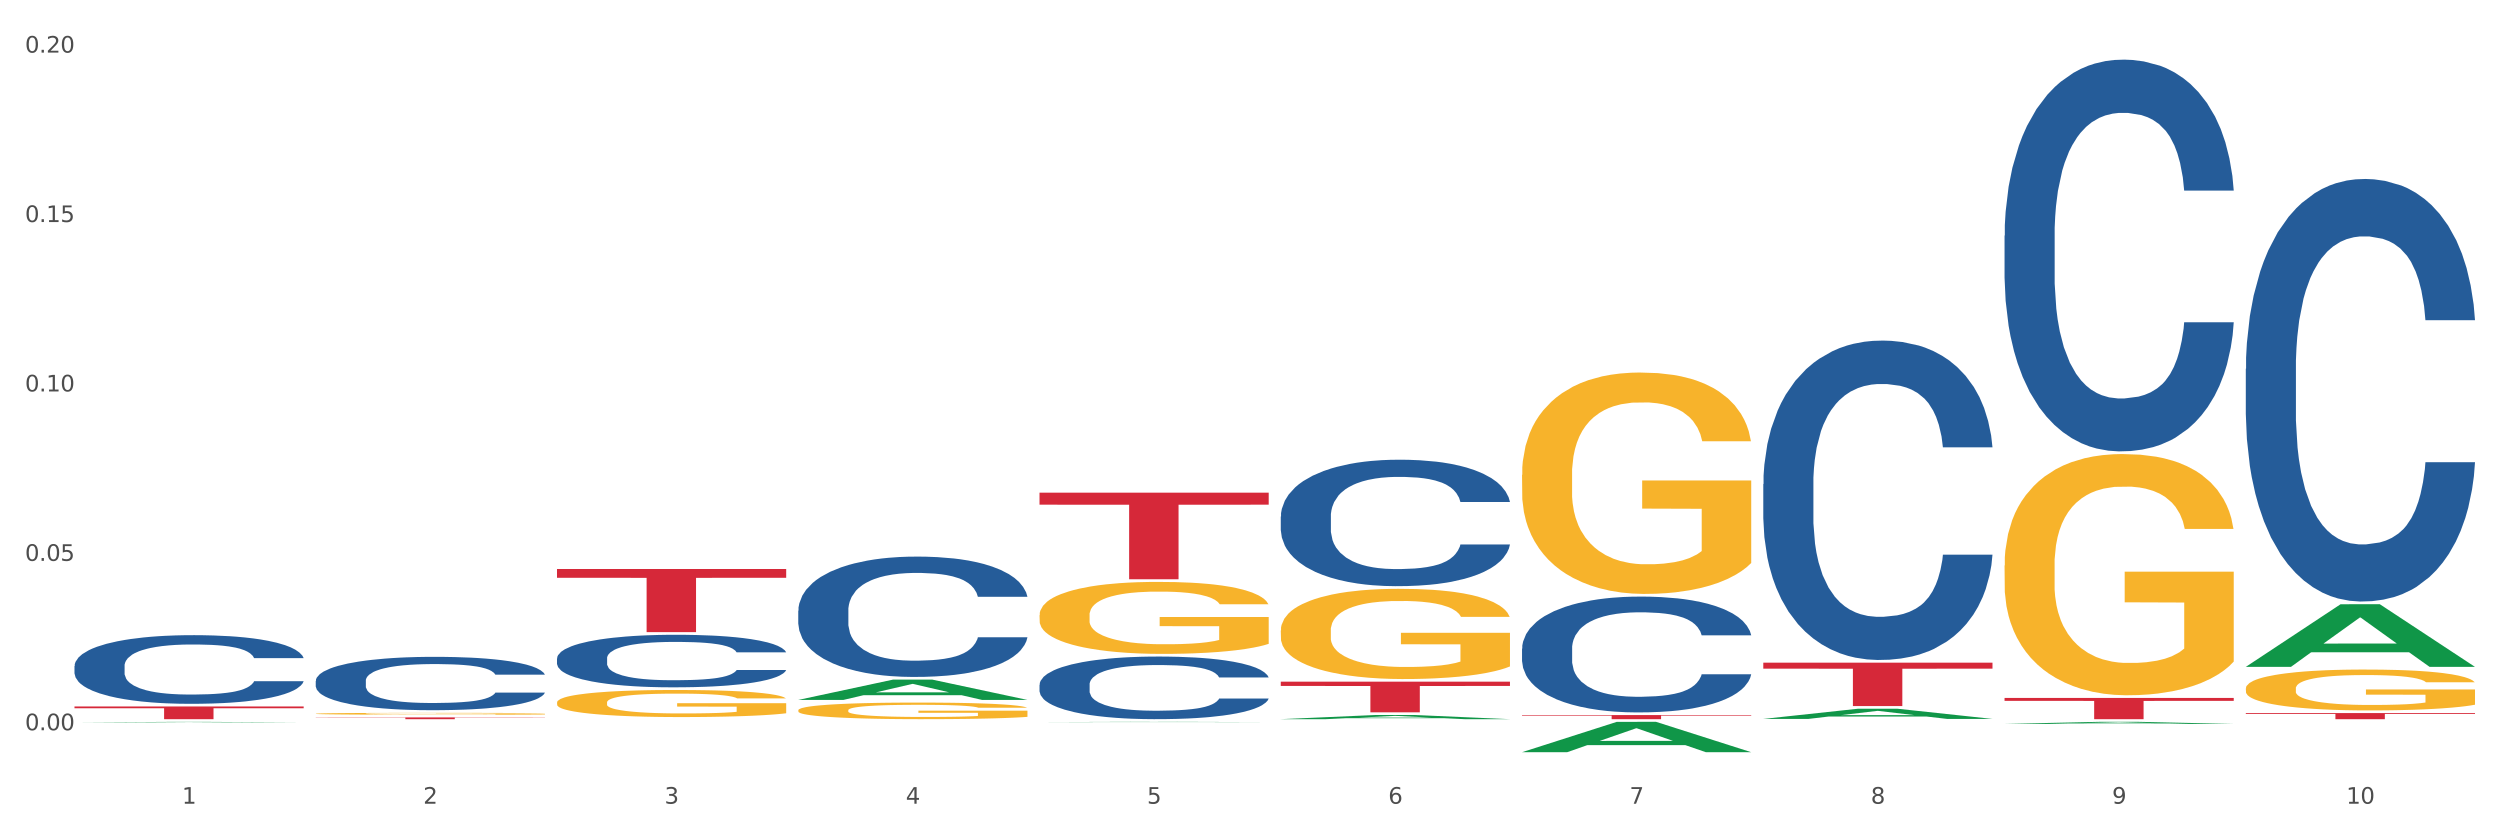 <?xml version="1.0" encoding="utf-8" standalone="no"?>
<!DOCTYPE svg PUBLIC "-//W3C//DTD SVG 1.1//EN"
  "http://www.w3.org/Graphics/SVG/1.1/DTD/svg11.dtd">
<svg xmlns:xlink="http://www.w3.org/1999/xlink" width="1080pt" height="360pt" viewBox="0 0 1080 360" xmlns="http://www.w3.org/2000/svg" version="1.1">
 <rect x="0" y="0" width="1080" height="360" fill="#333333" stroke="none"/>
 <defs>
  <style type="text/css">*{stroke-linejoin: round; stroke-linecap: butt}</style>
 </defs>
 <g id="figure_1">
  <g id="patch_1">
   <path d="M 0 360 
L 1080 360 
L 1080 0 
L 0 0 
z
" style="fill: #ffffff; stroke: #ffffff; stroke-linejoin: miter"/>
  </g>
  <g id="axes_1">
   <g id="matplotlib.axis_1">
    <g id="xtick_1">
     <g id="text_1">
      <!-- 1 -->
      <g style="fill: #4d4d4d" transform="translate(78.627 347.204) scale(0.096 -0.096)">
       <defs>
        <path id="DejaVuSans-31" d="M 794 531 
L 1825 531 
L 1825 4091 
L 703 3866 
L 703 4441 
L 1819 4666 
L 2450 4666 
L 2450 531 
L 3481 531 
L 3481 0 
L 794 0 
L 794 531 
z
" transform="scale(0.016)"/>
       </defs>
       <use xlink:href="#DejaVuSans-31"/>
      </g>
     </g>
    </g>
    <g id="xtick_2">
     <g id="text_2">
      <!-- 2 -->
      <g style="fill: #4d4d4d" transform="translate(182.851 347.204) scale(0.096 -0.096)">
       <defs>
        <path id="DejaVuSans-32" d="M 1228 531 
L 3431 531 
L 3431 0 
L 469 0 
L 469 531 
Q 828 903 1448 1529 
Q 2069 2156 2228 2338 
Q 2531 2678 2651 2914 
Q 2772 3150 2772 3378 
Q 2772 3750 2511 3984 
Q 2250 4219 1831 4219 
Q 1534 4219 1204 4116 
Q 875 4013 500 3803 
L 500 4441 
Q 881 4594 1212 4672 
Q 1544 4750 1819 4750 
Q 2544 4750 2975 4387 
Q 3406 4025 3406 3419 
Q 3406 3131 3298 2873 
Q 3191 2616 2906 2266 
Q 2828 2175 2409 1742 
Q 1991 1309 1228 531 
z
" transform="scale(0.016)"/>
       </defs>
       <use xlink:href="#DejaVuSans-32"/>
      </g>
     </g>
    </g>
    <g id="xtick_3">
     <g id="text_3">
      <!-- 3 -->
      <g style="fill: #4d4d4d" transform="translate(287.074 347.204) scale(0.096 -0.096)">
       <defs>
        <path id="DejaVuSans-33" d="M 2597 2516 
Q 3050 2419 3304 2112 
Q 3559 1806 3559 1356 
Q 3559 666 3084 287 
Q 2609 -91 1734 -91 
Q 1441 -91 1130 -33 
Q 819 25 488 141 
L 488 750 
Q 750 597 1062 519 
Q 1375 441 1716 441 
Q 2309 441 2620 675 
Q 2931 909 2931 1356 
Q 2931 1769 2642 2001 
Q 2353 2234 1838 2234 
L 1294 2234 
L 1294 2753 
L 1863 2753 
Q 2328 2753 2575 2939 
Q 2822 3125 2822 3475 
Q 2822 3834 2567 4026 
Q 2313 4219 1838 4219 
Q 1578 4219 1281 4162 
Q 984 4106 628 3988 
L 628 4550 
Q 988 4650 1302 4700 
Q 1616 4750 1894 4750 
Q 2613 4750 3031 4423 
Q 3450 4097 3450 3541 
Q 3450 3153 3228 2886 
Q 3006 2619 2597 2516 
z
" transform="scale(0.016)"/>
       </defs>
       <use xlink:href="#DejaVuSans-33"/>
      </g>
     </g>
    </g>
    <g id="xtick_4">
     <g id="text_4">
      <!-- 4 -->
      <g style="fill: #4d4d4d" transform="translate(391.298 347.204) scale(0.096 -0.096)">
       <defs>
        <path id="DejaVuSans-34" d="M 2419 4116 
L 825 1625 
L 2419 1625 
L 2419 4116 
z
M 2253 4666 
L 3047 4666 
L 3047 1625 
L 3713 1625 
L 3713 1100 
L 3047 1100 
L 3047 0 
L 2419 0 
L 2419 1100 
L 313 1100 
L 313 1709 
L 2253 4666 
z
" transform="scale(0.016)"/>
       </defs>
       <use xlink:href="#DejaVuSans-34"/>
      </g>
     </g>
    </g>
    <g id="xtick_5">
     <g id="text_5">
      <!-- 5 -->
      <g style="fill: #4d4d4d" transform="translate(495.522 347.204) scale(0.096 -0.096)">
       <defs>
        <path id="DejaVuSans-35" d="M 691 4666 
L 3169 4666 
L 3169 4134 
L 1269 4134 
L 1269 2991 
Q 1406 3038 1543 3061 
Q 1681 3084 1819 3084 
Q 2600 3084 3056 2656 
Q 3513 2228 3513 1497 
Q 3513 744 3044 326 
Q 2575 -91 1722 -91 
Q 1428 -91 1123 -41 
Q 819 9 494 109 
L 494 744 
Q 775 591 1075 516 
Q 1375 441 1709 441 
Q 2250 441 2565 725 
Q 2881 1009 2881 1497 
Q 2881 1984 2565 2268 
Q 2250 2553 1709 2553 
Q 1456 2553 1204 2497 
Q 953 2441 691 2322 
L 691 4666 
z
" transform="scale(0.016)"/>
       </defs>
       <use xlink:href="#DejaVuSans-35"/>
      </g>
     </g>
    </g>
    <g id="xtick_6">
     <g id="text_6">
      <!-- 6 -->
      <g style="fill: #4d4d4d" transform="translate(599.745 347.204) scale(0.096 -0.096)">
       <defs>
        <path id="DejaVuSans-36" d="M 2113 2584 
Q 1688 2584 1439 2293 
Q 1191 2003 1191 1497 
Q 1191 994 1439 701 
Q 1688 409 2113 409 
Q 2538 409 2786 701 
Q 3034 994 3034 1497 
Q 3034 2003 2786 2293 
Q 2538 2584 2113 2584 
z
M 3366 4563 
L 3366 3988 
Q 3128 4100 2886 4159 
Q 2644 4219 2406 4219 
Q 1781 4219 1451 3797 
Q 1122 3375 1075 2522 
Q 1259 2794 1537 2939 
Q 1816 3084 2150 3084 
Q 2853 3084 3261 2657 
Q 3669 2231 3669 1497 
Q 3669 778 3244 343 
Q 2819 -91 2113 -91 
Q 1303 -91 875 529 
Q 447 1150 447 2328 
Q 447 3434 972 4092 
Q 1497 4750 2381 4750 
Q 2619 4750 2861 4703 
Q 3103 4656 3366 4563 
z
" transform="scale(0.016)"/>
       </defs>
       <use xlink:href="#DejaVuSans-36"/>
      </g>
     </g>
    </g>
    <g id="xtick_7">
     <g id="text_7">
      <!-- 7 -->
      <g style="fill: #4d4d4d" transform="translate(703.969 347.204) scale(0.096 -0.096)">
       <defs>
        <path id="DejaVuSans-37" d="M 525 4666 
L 3525 4666 
L 3525 4397 
L 1831 0 
L 1172 0 
L 2766 4134 
L 525 4134 
L 525 4666 
z
" transform="scale(0.016)"/>
       </defs>
       <use xlink:href="#DejaVuSans-37"/>
      </g>
     </g>
    </g>
    <g id="xtick_8">
     <g id="text_8">
      <!-- 8 -->
      <g style="fill: #4d4d4d" transform="translate(808.193 347.204) scale(0.096 -0.096)">
       <defs>
        <path id="DejaVuSans-38" d="M 2034 2216 
Q 1584 2216 1326 1975 
Q 1069 1734 1069 1313 
Q 1069 891 1326 650 
Q 1584 409 2034 409 
Q 2484 409 2743 651 
Q 3003 894 3003 1313 
Q 3003 1734 2745 1975 
Q 2488 2216 2034 2216 
z
M 1403 2484 
Q 997 2584 770 2862 
Q 544 3141 544 3541 
Q 544 4100 942 4425 
Q 1341 4750 2034 4750 
Q 2731 4750 3128 4425 
Q 3525 4100 3525 3541 
Q 3525 3141 3298 2862 
Q 3072 2584 2669 2484 
Q 3125 2378 3379 2068 
Q 3634 1759 3634 1313 
Q 3634 634 3220 271 
Q 2806 -91 2034 -91 
Q 1263 -91 848 271 
Q 434 634 434 1313 
Q 434 1759 690 2068 
Q 947 2378 1403 2484 
z
M 1172 3481 
Q 1172 3119 1398 2916 
Q 1625 2713 2034 2713 
Q 2441 2713 2670 2916 
Q 2900 3119 2900 3481 
Q 2900 3844 2670 4047 
Q 2441 4250 2034 4250 
Q 1625 4250 1398 4047 
Q 1172 3844 1172 3481 
z
" transform="scale(0.016)"/>
       </defs>
       <use xlink:href="#DejaVuSans-38"/>
      </g>
     </g>
    </g>
    <g id="xtick_9">
     <g id="text_9">
      <!-- 9 -->
      <g style="fill: #4d4d4d" transform="translate(912.416 347.204) scale(0.096 -0.096)">
       <defs>
        <path id="DejaVuSans-39" d="M 703 97 
L 703 672 
Q 941 559 1184 500 
Q 1428 441 1663 441 
Q 2288 441 2617 861 
Q 2947 1281 2994 2138 
Q 2813 1869 2534 1725 
Q 2256 1581 1919 1581 
Q 1219 1581 811 2004 
Q 403 2428 403 3163 
Q 403 3881 828 4315 
Q 1253 4750 1959 4750 
Q 2769 4750 3195 4129 
Q 3622 3509 3622 2328 
Q 3622 1225 3098 567 
Q 2575 -91 1691 -91 
Q 1453 -91 1209 -44 
Q 966 3 703 97 
z
M 1959 2075 
Q 2384 2075 2632 2365 
Q 2881 2656 2881 3163 
Q 2881 3666 2632 3958 
Q 2384 4250 1959 4250 
Q 1534 4250 1286 3958 
Q 1038 3666 1038 3163 
Q 1038 2656 1286 2365 
Q 1534 2075 1959 2075 
z
" transform="scale(0.016)"/>
       </defs>
       <use xlink:href="#DejaVuSans-39"/>
      </g>
     </g>
    </g>
    <g id="xtick_10">
     <g id="text_10">
      <!-- 10 -->
      <g style="fill: #4d4d4d" transform="translate(1013.586 347.204) scale(0.096 -0.096)">
       <defs>
        <path id="DejaVuSans-30" d="M 2034 4250 
Q 1547 4250 1301 3770 
Q 1056 3291 1056 2328 
Q 1056 1369 1301 889 
Q 1547 409 2034 409 
Q 2525 409 2770 889 
Q 3016 1369 3016 2328 
Q 3016 3291 2770 3770 
Q 2525 4250 2034 4250 
z
M 2034 4750 
Q 2819 4750 3233 4129 
Q 3647 3509 3647 2328 
Q 3647 1150 3233 529 
Q 2819 -91 2034 -91 
Q 1250 -91 836 529 
Q 422 1150 422 2328 
Q 422 3509 836 4129 
Q 1250 4750 2034 4750 
z
" transform="scale(0.016)"/>
       </defs>
       <use xlink:href="#DejaVuSans-31"/>
       <use xlink:href="#DejaVuSans-30" transform="translate(63.623 0)"/>
      </g>
     </g>
    </g>
    <g id="xtick_11"/>
    <g id="xtick_12"/>
    <g id="xtick_13"/>
    <g id="xtick_14"/>
    <g id="xtick_15"/>
    <g id="xtick_16"/>
    <g id="xtick_17"/>
    <g id="xtick_18"/>
    <g id="xtick_19"/>
   </g>
   <g id="matplotlib.axis_2">
    <g id="ytick_1">
     <g id="text_11">
      <!-- 0.00 -->
      <g style="fill: #4d4d4d" transform="translate(10.8 315.474) scale(0.096 -0.096)">
       <defs>
        <path id="DejaVuSans-2e" d="M 684 794 
L 1344 794 
L 1344 0 
L 684 0 
L 684 794 
z
" transform="scale(0.016)"/>
       </defs>
       <use xlink:href="#DejaVuSans-30"/>
       <use xlink:href="#DejaVuSans-2e" transform="translate(63.623 0)"/>
       <use xlink:href="#DejaVuSans-30" transform="translate(95.41 0)"/>
       <use xlink:href="#DejaVuSans-30" transform="translate(159.033 0)"/>
      </g>
     </g>
    </g>
    <g id="ytick_2">
     <g id="text_12">
      <!-- 0.05 -->
      <g style="fill: #4d4d4d" transform="translate(10.8 242.29) scale(0.096 -0.096)">
       <use xlink:href="#DejaVuSans-30"/>
       <use xlink:href="#DejaVuSans-2e" transform="translate(63.623 0)"/>
       <use xlink:href="#DejaVuSans-30" transform="translate(95.41 0)"/>
       <use xlink:href="#DejaVuSans-35" transform="translate(159.033 0)"/>
      </g>
     </g>
    </g>
    <g id="ytick_3">
     <g id="text_13">
      <!-- 0.10 -->
      <g style="fill: #4d4d4d" transform="translate(10.8 169.105) scale(0.096 -0.096)">
       <use xlink:href="#DejaVuSans-30"/>
       <use xlink:href="#DejaVuSans-2e" transform="translate(63.623 0)"/>
       <use xlink:href="#DejaVuSans-31" transform="translate(95.41 0)"/>
       <use xlink:href="#DejaVuSans-30" transform="translate(159.033 0)"/>
      </g>
     </g>
    </g>
    <g id="ytick_4">
     <g id="text_14">
      <!-- 0.15 -->
      <g style="fill: #4d4d4d" transform="translate(10.8 95.921) scale(0.096 -0.096)">
       <use xlink:href="#DejaVuSans-30"/>
       <use xlink:href="#DejaVuSans-2e" transform="translate(63.623 0)"/>
       <use xlink:href="#DejaVuSans-31" transform="translate(95.41 0)"/>
       <use xlink:href="#DejaVuSans-35" transform="translate(159.033 0)"/>
      </g>
     </g>
    </g>
    <g id="ytick_5">
     <g id="text_15">
      <!-- 0.20 -->
      <g style="fill: #4d4d4d" transform="translate(10.8 22.736) scale(0.096 -0.096)">
       <use xlink:href="#DejaVuSans-30"/>
       <use xlink:href="#DejaVuSans-2e" transform="translate(63.623 0)"/>
       <use xlink:href="#DejaVuSans-32" transform="translate(95.41 0)"/>
       <use xlink:href="#DejaVuSans-30" transform="translate(159.033 0)"/>
      </g>
     </g>
    </g>
    <g id="ytick_6"/>
    <g id="ytick_7"/>
    <g id="ytick_8"/>
    <g id="ytick_9"/>
   </g>
   <g id="PolyCollection_1">
    <path d="M 32.175 312.113 
L 32.277 312.113 
L 73.107 311.853 
L 90.051 311.853 
L 131.187 312.114 
L 111.589 312.114 
L 102.709 312.053 
L 60.552 312.053 
L 60.246 312.054 
L 51.671 312.114 
L 32.175 312.114 
L 32.175 312.113 
L 65.86 312.017 
L 97.401 312.017 
L 81.783 311.909 
L 81.579 311.908 
L 81.375 311.909 
L 65.758 312.017 
L 65.86 312.017 
L 32.175 312.113 
z
" clip-path="url(#pa5325f6678)" style="fill: #109648"/>
    <path d="M 761.74 286.261 
L 860.753 286.261 
L 860.753 288.868 
L 821.805 288.885 
L 821.805 305.02 
L 800.454 305.02 
L 800.454 288.885 
L 761.74 288.868 
L 761.74 286.278 
L 761.74 286.261 
z
" clip-path="url(#pa5325f6678)" style="fill: #d62839"/>
    <path d="M 657.517 308.912 
L 756.529 308.912 
L 756.529 309.158 
L 717.581 309.16 
L 717.581 310.682 
L 696.23 310.682 
L 696.23 309.16 
L 657.517 309.158 
L 657.517 308.914 
L 657.517 308.912 
z
" clip-path="url(#pa5325f6678)" style="fill: #d62839"/>
    <path d="M 553.293 294.492 
L 652.306 294.492 
L 652.306 296.332 
L 613.358 296.344 
L 613.358 307.734 
L 592.006 307.734 
L 592.006 296.344 
L 553.293 296.332 
L 553.293 294.504 
L 553.293 294.492 
z
" clip-path="url(#pa5325f6678)" style="fill: #d62839"/>
    <path d="M 449.069 212.825 
L 548.082 212.825 
L 548.082 218.024 
L 509.134 218.059 
L 509.134 250.237 
L 487.783 250.237 
L 487.783 218.059 
L 449.069 218.024 
L 449.069 212.86 
L 449.069 212.825 
z
" clip-path="url(#pa5325f6678)" style="fill: #d62839"/>
    <path d="M 240.622 245.814 
L 339.635 245.814 
L 339.635 249.603 
L 300.687 249.629 
L 300.687 273.078 
L 279.336 273.078 
L 279.336 249.629 
L 240.622 249.603 
L 240.622 245.84 
L 240.622 245.814 
z
" clip-path="url(#pa5325f6678)" style="fill: #d62839"/>
    <path d="M 136.399 309.911 
L 235.411 309.911 
L 235.411 310.018 
L 196.463 310.019 
L 196.463 310.682 
L 175.112 310.682 
L 175.112 310.019 
L 136.399 310.018 
L 136.399 309.912 
L 136.399 309.911 
z
" clip-path="url(#pa5325f6678)" style="fill: #d62839"/>
    <path d="M 32.175 305.195 
L 131.187 305.195 
L 131.187 305.958 
L 92.239 305.963 
L 92.239 310.682 
L 70.888 310.682 
L 70.888 305.963 
L 32.175 305.958 
L 32.175 305.2 
L 32.175 305.195 
z
" clip-path="url(#pa5325f6678)" style="fill: #d62839"/>
    <path d="M 32.175 287.717 
L 32.292 287.69 
L 32.292 286.932 
L 32.643 285.902 
L 33.931 284.006 
L 35.569 282.571 
L 38.378 280.891 
L 39.899 280.187 
L 41.889 279.401 
L 45.985 278.128 
L 50.667 277.045 
L 53.944 276.449 
L 56.401 276.07 
L 61.902 275.392 
L 65.062 275.094 
L 68.339 274.851 
L 71.148 274.688 
L 75.829 274.499 
L 79.575 274.417 
L 83.905 274.39 
L 87.533 274.417 
L 92.331 274.526 
L 99.354 274.851 
L 102.045 275.04 
L 105.674 275.365 
L 109.419 275.799 
L 112.462 276.232 
L 115.973 276.855 
L 119.601 277.668 
L 123.112 278.697 
L 125.57 279.645 
L 127.559 280.647 
L 129.315 281.866 
L 130.602 283.194 
L 131.187 284.304 
L 109.77 284.304 
L 109.185 283.302 
L 108.014 282.218 
L 106.844 281.487 
L 105.557 280.891 
L 103.567 280.214 
L 101.811 279.781 
L 98.886 279.266 
L 96.194 278.941 
L 93.97 278.751 
L 91.278 278.589 
L 85.543 278.426 
L 81.447 278.426 
L 78.872 278.48 
L 75.712 278.616 
L 73.021 278.805 
L 69.861 279.13 
L 67.403 279.483 
L 64.945 279.943 
L 63.541 280.268 
L 61.434 280.864 
L 60.03 281.352 
L 58.157 282.191 
L 57.104 282.787 
L 55.231 284.331 
L 54.412 285.469 
L 54.061 286.254 
L 53.827 287.121 
L 53.827 291.347 
L 54.529 293.243 
L 55.114 294.056 
L 56.05 294.977 
L 57.806 296.168 
L 60.381 297.333 
L 63.072 298.173 
L 65.296 298.688 
L 67.403 299.067 
L 69.509 299.365 
L 72.084 299.636 
L 74.191 299.798 
L 77.351 299.961 
L 81.096 300.042 
L 84.022 300.042 
L 89.991 299.907 
L 92.683 299.771 
L 95.257 299.581 
L 98.066 299.283 
L 100.29 298.958 
L 101.577 298.715 
L 103.684 298.2 
L 105.322 297.658 
L 106.727 297.035 
L 107.663 296.493 
L 108.717 295.681 
L 109.536 294.76 
L 109.77 294.272 
L 131.187 294.272 
L 130.719 295.247 
L 129.9 296.196 
L 128.262 297.469 
L 126.974 298.2 
L 124.985 299.094 
L 122.878 299.852 
L 119.952 300.692 
L 117.26 301.315 
L 114.451 301.857 
L 111.408 302.344 
L 105.908 303.022 
L 103.918 303.211 
L 99.705 303.536 
L 96.428 303.726 
L 91.629 303.915 
L 86.714 304.024 
L 81.564 304.051 
L 77 303.997 
L 71.967 303.834 
L 68.807 303.672 
L 65.296 303.428 
L 61.2 303.049 
L 57.338 302.588 
L 53.71 302.046 
L 50.316 301.423 
L 47.156 300.719 
L 43.059 299.554 
L 40.016 298.417 
L 37.793 297.36 
L 36.271 296.466 
L 34.75 295.329 
L 33.931 294.543 
L 32.643 292.647 
L 32.175 290.886 
L 32.175 287.717 
z
" clip-path="url(#pa5325f6678)" style="fill: #255c99"/>
    <path d="M 136.399 294.112 
L 136.516 294.091 
L 136.516 293.502 
L 136.867 292.701 
L 138.154 291.228 
L 139.793 290.112 
L 142.602 288.806 
L 144.123 288.259 
L 146.113 287.649 
L 150.209 286.659 
L 154.89 285.817 
L 158.167 285.354 
L 160.625 285.059 
L 166.126 284.533 
L 169.286 284.301 
L 172.563 284.111 
L 175.372 283.985 
L 180.053 283.838 
L 183.798 283.775 
L 188.129 283.754 
L 191.757 283.775 
L 196.555 283.859 
L 203.577 284.111 
L 206.269 284.259 
L 209.897 284.511 
L 213.642 284.848 
L 216.685 285.185 
L 220.196 285.669 
L 223.824 286.301 
L 227.336 287.101 
L 229.793 287.838 
L 231.783 288.617 
L 233.538 289.564 
L 234.826 290.596 
L 235.411 291.459 
L 213.993 291.459 
L 213.408 290.68 
L 212.238 289.838 
L 211.068 289.27 
L 209.78 288.806 
L 207.791 288.28 
L 206.035 287.943 
L 203.109 287.543 
L 200.417 287.291 
L 198.194 287.143 
L 195.502 287.017 
L 189.767 286.891 
L 185.671 286.891 
L 183.096 286.933 
L 179.936 287.038 
L 177.244 287.185 
L 174.084 287.438 
L 171.626 287.712 
L 169.169 288.07 
L 167.764 288.322 
L 165.658 288.785 
L 164.253 289.164 
L 162.381 289.817 
L 161.327 290.28 
L 159.455 291.48 
L 158.635 292.365 
L 158.284 292.975 
L 158.05 293.649 
L 158.05 296.933 
L 158.752 298.407 
L 159.338 299.039 
L 160.274 299.755 
L 162.029 300.681 
L 164.604 301.586 
L 167.296 302.239 
L 169.52 302.639 
L 171.626 302.934 
L 173.733 303.165 
L 176.308 303.376 
L 178.415 303.502 
L 181.575 303.629 
L 185.32 303.692 
L 188.246 303.692 
L 194.214 303.586 
L 196.906 303.481 
L 199.481 303.334 
L 202.29 303.102 
L 204.514 302.85 
L 205.801 302.66 
L 207.908 302.26 
L 209.546 301.839 
L 210.951 301.355 
L 211.887 300.934 
L 212.94 300.302 
L 213.759 299.586 
L 213.993 299.207 
L 235.411 299.207 
L 234.943 299.965 
L 234.124 300.702 
L 232.485 301.692 
L 231.198 302.26 
L 229.208 302.955 
L 227.102 303.544 
L 224.176 304.197 
L 221.484 304.681 
L 218.675 305.102 
L 215.632 305.481 
L 210.131 306.008 
L 208.142 306.155 
L 203.928 306.408 
L 200.651 306.555 
L 195.853 306.702 
L 190.937 306.787 
L 185.788 306.808 
L 181.223 306.766 
L 176.191 306.639 
L 173.031 306.513 
L 169.52 306.323 
L 165.424 306.029 
L 161.561 305.671 
L 157.933 305.25 
L 154.539 304.765 
L 151.379 304.218 
L 147.283 303.313 
L 144.24 302.428 
L 142.016 301.607 
L 140.495 300.913 
L 138.973 300.028 
L 138.154 299.418 
L 136.867 297.944 
L 136.399 296.575 
L 136.399 294.112 
z
" clip-path="url(#pa5325f6678)" style="fill: #255c99"/>
    <path d="M 240.622 284.423 
L 240.739 284.403 
L 240.739 283.822 
L 241.09 283.034 
L 242.378 281.583 
L 244.016 280.484 
L 246.825 279.198 
L 248.347 278.659 
L 250.336 278.058 
L 254.432 277.084 
L 259.114 276.254 
L 262.391 275.798 
L 264.849 275.508 
L 270.349 274.989 
L 273.509 274.761 
L 276.786 274.575 
L 279.595 274.45 
L 284.277 274.305 
L 288.022 274.243 
L 292.352 274.222 
L 295.98 274.243 
L 300.779 274.326 
L 307.801 274.575 
L 310.493 274.72 
L 314.121 274.969 
L 317.866 275.3 
L 320.909 275.632 
L 324.42 276.109 
L 328.048 276.731 
L 331.559 277.519 
L 334.017 278.245 
L 336.007 279.012 
L 337.762 279.945 
L 339.049 280.961 
L 339.635 281.811 
L 318.217 281.811 
L 317.632 281.044 
L 316.462 280.214 
L 315.291 279.655 
L 314.004 279.198 
L 312.014 278.68 
L 310.259 278.348 
L 307.333 277.954 
L 304.641 277.706 
L 302.417 277.56 
L 299.725 277.436 
L 293.991 277.312 
L 289.894 277.312 
L 287.32 277.353 
L 284.16 277.457 
L 281.468 277.602 
L 278.308 277.851 
L 275.85 278.12 
L 273.392 278.473 
L 271.988 278.722 
L 269.881 279.178 
L 268.477 279.551 
L 266.604 280.194 
L 265.551 280.65 
L 263.678 281.832 
L 262.859 282.703 
L 262.508 283.304 
L 262.274 283.967 
L 262.274 287.202 
L 262.976 288.653 
L 263.561 289.275 
L 264.498 289.98 
L 266.253 290.893 
L 268.828 291.784 
L 271.52 292.427 
L 273.743 292.821 
L 275.85 293.111 
L 277.957 293.339 
L 280.532 293.547 
L 282.638 293.671 
L 285.798 293.795 
L 289.543 293.858 
L 292.469 293.858 
L 298.438 293.754 
L 301.13 293.65 
L 303.705 293.505 
L 306.513 293.277 
L 308.737 293.028 
L 310.025 292.842 
L 312.131 292.448 
L 313.77 292.033 
L 315.174 291.556 
L 316.11 291.141 
L 317.164 290.519 
L 317.983 289.814 
L 318.217 289.441 
L 339.635 289.441 
L 339.167 290.188 
L 338.347 290.913 
L 336.709 291.888 
L 335.421 292.448 
L 333.432 293.132 
L 331.325 293.712 
L 328.399 294.355 
L 325.707 294.832 
L 322.899 295.247 
L 319.856 295.62 
L 314.355 296.138 
L 312.365 296.283 
L 308.152 296.532 
L 304.875 296.677 
L 300.077 296.823 
L 295.161 296.906 
L 290.011 296.926 
L 285.447 296.885 
L 280.414 296.76 
L 277.254 296.636 
L 273.743 296.449 
L 269.647 296.159 
L 265.785 295.807 
L 262.157 295.392 
L 258.763 294.915 
L 255.603 294.376 
L 251.507 293.484 
L 248.464 292.614 
L 246.24 291.805 
L 244.718 291.121 
L 243.197 290.25 
L 242.378 289.649 
L 241.09 288.197 
L 240.622 286.849 
L 240.622 284.423 
z
" clip-path="url(#pa5325f6678)" style="fill: #255c99"/>
    <path d="M 344.846 263.808 
L 344.963 263.761 
L 344.963 262.431 
L 345.314 260.627 
L 346.601 257.303 
L 348.24 254.786 
L 351.049 251.842 
L 352.57 250.608 
L 354.56 249.231 
L 358.656 246.999 
L 363.338 245.1 
L 366.615 244.055 
L 369.072 243.39 
L 374.573 242.203 
L 377.733 241.681 
L 381.01 241.253 
L 383.819 240.968 
L 388.5 240.636 
L 392.245 240.494 
L 396.576 240.446 
L 400.204 240.494 
L 405.002 240.683 
L 412.025 241.253 
L 414.716 241.586 
L 418.344 242.155 
L 422.09 242.915 
L 425.133 243.675 
L 428.644 244.767 
L 432.272 246.192 
L 435.783 247.996 
L 438.241 249.658 
L 440.23 251.415 
L 441.986 253.552 
L 443.273 255.879 
L 443.858 257.825 
L 422.441 257.825 
L 421.856 256.068 
L 420.685 254.169 
L 419.515 252.887 
L 418.227 251.842 
L 416.238 250.655 
L 414.482 249.895 
L 411.556 248.993 
L 408.865 248.423 
L 406.641 248.091 
L 403.949 247.806 
L 398.214 247.521 
L 394.118 247.521 
L 391.543 247.616 
L 388.383 247.854 
L 385.691 248.186 
L 382.531 248.756 
L 380.074 249.373 
L 377.616 250.18 
L 376.211 250.75 
L 374.105 251.795 
L 372.7 252.65 
L 370.828 254.122 
L 369.775 255.166 
L 367.902 257.873 
L 367.083 259.867 
L 366.732 261.244 
L 366.498 262.764 
L 366.498 270.171 
L 367.2 273.495 
L 367.785 274.92 
L 368.721 276.534 
L 370.477 278.624 
L 373.052 280.666 
L 375.743 282.138 
L 377.967 283.04 
L 380.074 283.705 
L 382.18 284.227 
L 384.755 284.702 
L 386.862 284.987 
L 390.022 285.272 
L 393.767 285.414 
L 396.693 285.414 
L 402.662 285.177 
L 405.353 284.939 
L 407.928 284.607 
L 410.737 284.084 
L 412.961 283.515 
L 414.248 283.087 
L 416.355 282.185 
L 417.993 281.235 
L 419.398 280.143 
L 420.334 279.193 
L 421.387 277.769 
L 422.207 276.154 
L 422.441 275.3 
L 443.858 275.3 
L 443.39 277.009 
L 442.571 278.671 
L 440.932 280.903 
L 439.645 282.185 
L 437.655 283.752 
L 435.549 285.082 
L 432.623 286.554 
L 429.931 287.646 
L 427.122 288.595 
L 424.079 289.45 
L 418.579 290.637 
L 416.589 290.97 
L 412.376 291.539 
L 409.099 291.872 
L 404.3 292.204 
L 399.385 292.394 
L 394.235 292.442 
L 389.671 292.347 
L 384.638 292.062 
L 381.478 291.777 
L 377.967 291.35 
L 373.871 290.685 
L 370.009 289.878 
L 366.38 288.928 
L 362.986 287.836 
L 359.826 286.601 
L 355.73 284.559 
L 352.687 282.565 
L 350.464 280.713 
L 348.942 279.146 
L 347.421 277.152 
L 346.601 275.775 
L 345.314 272.451 
L 344.846 269.364 
L 344.846 263.808 
z
" clip-path="url(#pa5325f6678)" style="fill: #255c99"/>
    <path d="M 865.964 301.507 
L 964.976 301.507 
L 964.976 302.782 
L 926.028 302.79 
L 926.028 310.682 
L 904.677 310.682 
L 904.677 302.79 
L 865.964 302.782 
L 865.964 301.515 
L 865.964 301.507 
z
" clip-path="url(#pa5325f6678)" style="fill: #d62839"/>
    <path d="M 449.069 295.784 
L 449.187 295.759 
L 449.187 295.067 
L 449.538 294.128 
L 450.825 292.399 
L 452.464 291.089 
L 455.272 289.558 
L 456.794 288.915 
L 458.783 288.199 
L 462.88 287.037 
L 467.561 286.049 
L 470.838 285.506 
L 473.296 285.16 
L 478.797 284.542 
L 481.957 284.27 
L 485.234 284.048 
L 488.042 283.9 
L 492.724 283.727 
L 496.469 283.653 
L 500.799 283.628 
L 504.427 283.653 
L 509.226 283.751 
L 516.248 284.048 
L 518.94 284.221 
L 522.568 284.517 
L 526.313 284.913 
L 529.356 285.308 
L 532.867 285.876 
L 536.495 286.617 
L 540.006 287.556 
L 542.464 288.421 
L 544.454 289.335 
L 546.209 290.447 
L 547.497 291.658 
L 548.082 292.671 
L 526.664 292.671 
L 526.079 291.757 
L 524.909 290.768 
L 523.738 290.101 
L 522.451 289.558 
L 520.461 288.94 
L 518.706 288.545 
L 515.78 288.075 
L 513.088 287.779 
L 510.864 287.606 
L 508.173 287.457 
L 502.438 287.309 
L 498.342 287.309 
L 495.767 287.359 
L 492.607 287.482 
L 489.915 287.655 
L 486.755 287.952 
L 484.297 288.273 
L 481.84 288.693 
L 480.435 288.989 
L 478.328 289.533 
L 476.924 289.978 
L 475.051 290.744 
L 473.998 291.287 
L 472.126 292.695 
L 471.306 293.733 
L 470.955 294.45 
L 470.721 295.24 
L 470.721 299.095 
L 471.423 300.824 
L 472.009 301.565 
L 472.945 302.405 
L 474.7 303.493 
L 477.275 304.555 
L 479.967 305.321 
L 482.191 305.79 
L 484.297 306.136 
L 486.404 306.408 
L 488.979 306.655 
L 491.085 306.803 
L 494.245 306.952 
L 497.991 307.026 
L 500.916 307.026 
L 506.885 306.902 
L 509.577 306.779 
L 512.152 306.606 
L 514.961 306.334 
L 517.184 306.037 
L 518.472 305.815 
L 520.578 305.346 
L 522.217 304.852 
L 523.621 304.283 
L 524.558 303.789 
L 525.611 303.048 
L 526.43 302.208 
L 526.664 301.763 
L 548.082 301.763 
L 547.614 302.653 
L 546.795 303.517 
L 545.156 304.679 
L 543.869 305.346 
L 541.879 306.161 
L 539.772 306.853 
L 536.846 307.619 
L 534.155 308.187 
L 531.346 308.681 
L 528.303 309.126 
L 522.802 309.744 
L 520.813 309.917 
L 516.599 310.213 
L 513.322 310.386 
L 508.524 310.559 
L 503.608 310.658 
L 498.459 310.682 
L 493.894 310.633 
L 488.862 310.485 
L 485.702 310.337 
L 482.191 310.114 
L 478.094 309.768 
L 474.232 309.348 
L 470.604 308.854 
L 467.21 308.286 
L 464.05 307.643 
L 459.954 306.581 
L 456.911 305.543 
L 454.687 304.58 
L 453.166 303.764 
L 451.644 302.727 
L 450.825 302.01 
L 449.538 300.281 
L 449.069 298.675 
L 449.069 295.784 
z
" clip-path="url(#pa5325f6678)" style="fill: #255c99"/>
    <path d="M 657.517 280.209 
L 657.634 280.163 
L 657.634 278.883 
L 657.985 277.147 
L 659.272 273.948 
L 660.911 271.525 
L 663.72 268.692 
L 665.241 267.503 
L 667.231 266.178 
L 671.327 264.03 
L 676.008 262.202 
L 679.285 261.196 
L 681.743 260.557 
L 687.244 259.414 
L 690.404 258.911 
L 693.681 258.5 
L 696.49 258.226 
L 701.171 257.906 
L 704.916 257.769 
L 709.247 257.723 
L 712.875 257.769 
L 717.673 257.951 
L 724.695 258.5 
L 727.387 258.82 
L 731.015 259.368 
L 734.76 260.1 
L 737.803 260.831 
L 741.314 261.882 
L 744.943 263.253 
L 748.454 264.99 
L 750.911 266.589 
L 752.901 268.28 
L 754.657 270.337 
L 755.944 272.576 
L 756.529 274.45 
L 735.112 274.45 
L 734.526 272.759 
L 733.356 270.931 
L 732.186 269.697 
L 730.898 268.692 
L 728.909 267.549 
L 727.153 266.818 
L 724.227 265.95 
L 721.535 265.401 
L 719.312 265.081 
L 716.62 264.807 
L 710.885 264.533 
L 706.789 264.533 
L 704.214 264.624 
L 701.054 264.853 
L 698.362 265.173 
L 695.202 265.721 
L 692.745 266.315 
L 690.287 267.092 
L 688.882 267.641 
L 686.776 268.646 
L 685.371 269.469 
L 683.499 270.885 
L 682.445 271.891 
L 680.573 274.496 
L 679.754 276.416 
L 679.402 277.741 
L 679.168 279.203 
L 679.168 286.333 
L 679.871 289.532 
L 680.456 290.903 
L 681.392 292.457 
L 683.148 294.468 
L 685.722 296.433 
L 688.414 297.85 
L 690.638 298.719 
L 692.745 299.358 
L 694.851 299.861 
L 697.426 300.318 
L 699.533 300.592 
L 702.693 300.867 
L 706.438 301.004 
L 709.364 301.004 
L 715.332 300.775 
L 718.024 300.547 
L 720.599 300.227 
L 723.408 299.724 
L 725.632 299.176 
L 726.919 298.764 
L 729.026 297.896 
L 730.664 296.982 
L 732.069 295.931 
L 733.005 295.017 
L 734.058 293.646 
L 734.877 292.092 
L 735.112 291.269 
L 756.529 291.269 
L 756.061 292.914 
L 755.242 294.514 
L 753.603 296.662 
L 752.316 297.896 
L 750.326 299.404 
L 748.22 300.684 
L 745.294 302.101 
L 742.602 303.152 
L 739.793 304.066 
L 736.75 304.889 
L 731.249 306.031 
L 729.26 306.351 
L 725.046 306.899 
L 721.769 307.219 
L 716.971 307.539 
L 712.055 307.722 
L 706.906 307.768 
L 702.341 307.676 
L 697.309 307.402 
L 694.149 307.128 
L 690.638 306.717 
L 686.542 306.077 
L 682.679 305.3 
L 679.051 304.386 
L 675.657 303.335 
L 672.497 302.146 
L 668.401 300.181 
L 665.358 298.262 
L 663.134 296.479 
L 661.613 294.971 
L 660.091 293.051 
L 659.272 291.726 
L 657.985 288.527 
L 657.517 285.556 
L 657.517 280.209 
z
" clip-path="url(#pa5325f6678)" style="fill: #255c99"/>
    <path d="M 761.74 209.128 
L 761.857 209.002 
L 761.857 205.474 
L 762.208 200.685 
L 763.496 191.864 
L 765.134 185.185 
L 767.943 177.372 
L 769.465 174.096 
L 771.454 170.441 
L 775.551 164.519 
L 780.232 159.478 
L 783.509 156.706 
L 785.967 154.941 
L 791.467 151.791 
L 794.627 150.405 
L 797.904 149.271 
L 800.713 148.514 
L 805.395 147.632 
L 809.14 147.254 
L 813.47 147.128 
L 817.098 147.254 
L 821.897 147.758 
L 828.919 149.271 
L 831.611 150.153 
L 835.239 151.665 
L 838.984 153.681 
L 842.027 155.697 
L 845.538 158.596 
L 849.166 162.376 
L 852.677 167.165 
L 855.135 171.575 
L 857.125 176.238 
L 858.88 181.909 
L 860.168 188.084 
L 860.753 193.25 
L 839.335 193.25 
L 838.75 188.588 
L 837.58 183.547 
L 836.409 180.145 
L 835.122 177.372 
L 833.132 174.222 
L 831.377 172.206 
L 828.451 169.811 
L 825.759 168.299 
L 823.535 167.417 
L 820.843 166.661 
L 815.109 165.905 
L 811.012 165.905 
L 808.438 166.157 
L 805.278 166.787 
L 802.586 167.669 
L 799.426 169.181 
L 796.968 170.819 
L 794.51 172.962 
L 793.106 174.474 
L 790.999 177.246 
L 789.595 179.515 
L 787.722 183.421 
L 786.669 186.193 
L 784.796 193.376 
L 783.977 198.669 
L 783.626 202.324 
L 783.392 206.356 
L 783.392 226.015 
L 784.094 234.836 
L 784.679 238.616 
L 785.616 242.901 
L 787.371 248.446 
L 789.946 253.864 
L 792.638 257.771 
L 794.862 260.165 
L 796.968 261.929 
L 799.075 263.316 
L 801.65 264.576 
L 803.756 265.332 
L 806.916 266.088 
L 810.661 266.466 
L 813.587 266.466 
L 819.556 265.836 
L 822.248 265.206 
L 824.823 264.324 
L 827.632 262.938 
L 829.855 261.425 
L 831.143 260.291 
L 833.249 257.897 
L 834.888 255.377 
L 836.292 252.478 
L 837.229 249.958 
L 838.282 246.177 
L 839.101 241.893 
L 839.335 239.624 
L 860.753 239.624 
L 860.285 244.161 
L 859.465 248.572 
L 857.827 254.494 
L 856.539 257.897 
L 854.55 262.055 
L 852.443 265.584 
L 849.517 269.49 
L 846.825 272.389 
L 844.017 274.909 
L 840.974 277.177 
L 835.473 280.328 
L 833.483 281.21 
L 829.27 282.722 
L 825.993 283.604 
L 821.195 284.486 
L 816.279 284.99 
L 811.13 285.116 
L 806.565 284.864 
L 801.533 284.108 
L 798.373 283.352 
L 794.862 282.218 
L 790.765 280.454 
L 786.903 278.312 
L 783.275 275.791 
L 779.881 272.893 
L 776.721 269.616 
L 772.625 264.198 
L 769.582 258.905 
L 767.358 253.99 
L 765.837 249.832 
L 764.315 244.539 
L 763.496 240.885 
L 762.208 232.063 
L 761.74 223.872 
L 761.74 209.128 
z
" clip-path="url(#pa5325f6678)" style="fill: #255c99"/>
    <path d="M 865.964 101.802 
L 866.081 101.647 
L 866.081 97.32 
L 866.432 91.446 
L 867.719 80.627 
L 869.358 72.436 
L 872.167 62.853 
L 873.688 58.835 
L 875.678 54.353 
L 879.774 47.088 
L 884.456 40.906 
L 887.733 37.506 
L 890.19 35.342 
L 895.691 31.478 
L 898.851 29.778 
L 902.128 28.387 
L 904.937 27.46 
L 909.618 26.378 
L 913.364 25.914 
L 917.694 25.759 
L 921.322 25.914 
L 926.12 26.532 
L 933.143 28.387 
L 935.834 29.469 
L 939.463 31.324 
L 943.208 33.796 
L 946.251 36.269 
L 949.762 39.824 
L 953.39 44.461 
L 956.901 50.334 
L 959.359 55.744 
L 961.348 61.462 
L 963.104 68.417 
L 964.391 75.991 
L 964.976 82.328 
L 943.559 82.328 
L 942.974 76.609 
L 941.803 70.427 
L 940.633 66.254 
L 939.346 62.853 
L 937.356 58.989 
L 935.6 56.516 
L 932.674 53.58 
L 929.983 51.725 
L 927.759 50.643 
L 925.067 49.716 
L 919.332 48.789 
L 915.236 48.789 
L 912.661 49.098 
L 909.501 49.87 
L 906.81 50.952 
L 903.65 52.807 
L 901.192 54.816 
L 898.734 57.444 
L 897.33 59.298 
L 895.223 62.699 
L 893.819 65.481 
L 891.946 70.272 
L 890.893 73.672 
L 889.02 82.482 
L 888.201 88.974 
L 887.85 93.456 
L 887.616 98.402 
L 887.616 122.513 
L 888.318 133.332 
L 888.903 137.968 
L 889.839 143.223 
L 891.595 150.024 
L 894.17 156.67 
L 896.861 161.461 
L 899.085 164.398 
L 901.192 166.561 
L 903.298 168.262 
L 905.873 169.807 
L 907.98 170.734 
L 911.14 171.662 
L 914.885 172.125 
L 917.811 172.125 
L 923.78 171.353 
L 926.472 170.58 
L 929.046 169.498 
L 931.855 167.798 
L 934.079 165.943 
L 935.366 164.552 
L 937.473 161.616 
L 939.111 158.524 
L 940.516 154.97 
L 941.452 151.878 
L 942.505 147.242 
L 943.325 141.987 
L 943.559 139.205 
L 964.976 139.205 
L 964.508 144.769 
L 963.689 150.178 
L 962.05 157.443 
L 960.763 161.616 
L 958.773 166.716 
L 956.667 171.044 
L 953.741 175.835 
L 951.049 179.39 
L 948.24 182.481 
L 945.197 185.263 
L 939.697 189.127 
L 937.707 190.209 
L 933.494 192.063 
L 930.217 193.145 
L 925.418 194.227 
L 920.503 194.845 
L 915.353 195 
L 910.789 194.691 
L 905.756 193.764 
L 902.596 192.836 
L 899.085 191.445 
L 894.989 189.281 
L 891.127 186.654 
L 887.499 183.563 
L 884.105 180.008 
L 880.945 175.989 
L 876.848 169.343 
L 873.805 162.852 
L 871.582 156.824 
L 870.06 151.724 
L 868.539 145.232 
L 867.719 140.75 
L 866.432 129.931 
L 865.964 119.885 
L 865.964 101.802 
z
" clip-path="url(#pa5325f6678)" style="fill: #255c99"/>
    <path d="M 970.188 159.334 
L 970.305 159.167 
L 970.305 154.499 
L 970.656 148.164 
L 971.943 136.494 
L 973.582 127.658 
L 976.39 117.321 
L 977.912 112.986 
L 979.902 108.152 
L 983.998 100.316 
L 988.679 93.647 
L 991.956 89.979 
L 994.414 87.645 
L 999.915 83.477 
L 1003.075 81.644 
L 1006.352 80.143 
L 1009.161 79.143 
L 1013.842 77.976 
L 1017.587 77.476 
L 1021.917 77.309 
L 1025.546 77.476 
L 1030.344 78.143 
L 1037.366 80.143 
L 1040.058 81.31 
L 1043.686 83.311 
L 1047.431 85.978 
L 1050.474 88.646 
L 1053.985 92.48 
L 1057.613 97.482 
L 1061.125 103.817 
L 1063.582 109.652 
L 1065.572 115.821 
L 1067.327 123.323 
L 1068.615 131.492 
L 1069.2 138.327 
L 1047.782 138.327 
L 1047.197 132.159 
L 1046.027 125.49 
L 1044.857 120.989 
L 1043.569 117.321 
L 1041.58 113.153 
L 1039.824 110.486 
L 1036.898 107.318 
L 1034.206 105.317 
L 1031.983 104.15 
L 1029.291 103.15 
L 1023.556 102.15 
L 1019.46 102.15 
L 1016.885 102.483 
L 1013.725 103.317 
L 1011.033 104.484 
L 1007.873 106.484 
L 1005.415 108.652 
L 1002.958 111.486 
L 1001.553 113.487 
L 999.447 117.154 
L 998.042 120.155 
L 996.17 125.324 
L 995.116 128.991 
L 993.244 138.494 
L 992.424 145.496 
L 992.073 150.331 
L 991.839 155.666 
L 991.839 181.674 
L 992.541 193.344 
L 993.127 198.346 
L 994.063 204.014 
L 995.818 211.35 
L 998.393 218.518 
L 1001.085 223.687 
L 1003.309 226.854 
L 1005.415 229.188 
L 1007.522 231.022 
L 1010.097 232.689 
L 1012.203 233.69 
L 1015.363 234.69 
L 1019.109 235.19 
L 1022.035 235.19 
L 1028.003 234.357 
L 1030.695 233.523 
L 1033.27 232.356 
L 1036.079 230.522 
L 1038.303 228.522 
L 1039.59 227.021 
L 1041.697 223.853 
L 1043.335 220.519 
L 1044.739 216.685 
L 1045.676 213.35 
L 1046.729 208.349 
L 1047.548 202.68 
L 1047.782 199.679 
L 1069.2 199.679 
L 1068.732 205.681 
L 1067.913 211.516 
L 1066.274 219.352 
L 1064.987 223.853 
L 1062.997 229.355 
L 1060.89 234.023 
L 1057.965 239.191 
L 1055.273 243.026 
L 1052.464 246.36 
L 1049.421 249.361 
L 1043.92 253.529 
L 1041.931 254.696 
L 1037.717 256.697 
L 1034.44 257.864 
L 1029.642 259.031 
L 1024.726 259.698 
L 1019.577 259.864 
L 1015.012 259.531 
L 1009.98 258.531 
L 1006.82 257.53 
L 1003.309 256.03 
L 999.212 253.696 
L 995.35 250.862 
L 991.722 247.527 
L 988.328 243.693 
L 985.168 239.358 
L 981.072 232.189 
L 978.029 225.187 
L 975.805 218.685 
L 974.284 213.184 
L 972.762 206.181 
L 971.943 201.347 
L 970.656 189.676 
L 970.188 178.84 
L 970.188 159.334 
z
" clip-path="url(#pa5325f6678)" style="fill: #255c99"/>
    <path d="M 970.188 297.406 
L 970.304 297.39 
L 970.304 296.809 
L 970.538 296.309 
L 971.707 295.099 
L 973.461 294.099 
L 974.747 293.567 
L 976.032 293.131 
L 977.552 292.696 
L 979.422 292.244 
L 982.813 291.583 
L 984.917 291.244 
L 987.488 290.889 
L 992.164 290.373 
L 995.554 290.082 
L 999.061 289.84 
L 1004.789 289.55 
L 1008.53 289.421 
L 1012.505 289.324 
L 1017.297 289.26 
L 1020.921 289.244 
L 1028.87 289.292 
L 1035.65 289.437 
L 1038.923 289.55 
L 1043.132 289.744 
L 1045.353 289.873 
L 1048.977 290.131 
L 1052.717 290.47 
L 1055.289 290.76 
L 1059.147 291.308 
L 1062.069 291.857 
L 1064.758 292.534 
L 1066.161 293.002 
L 1067.213 293.438 
L 1068.148 293.938 
L 1069.083 294.728 
L 1048.041 294.728 
L 1047.223 294.164 
L 1045.937 293.631 
L 1044.067 293.115 
L 1042.43 292.792 
L 1039.625 292.389 
L 1037.053 292.131 
L 1034.364 291.938 
L 1031.091 291.776 
L 1028.52 291.696 
L 1024.896 291.631 
L 1017.765 291.647 
L 1012.972 291.776 
L 1009.699 291.938 
L 1007.595 292.083 
L 1005.724 292.244 
L 1003.62 292.47 
L 1001.165 292.809 
L 999.412 293.115 
L 997.659 293.502 
L 996.256 293.889 
L 994.97 294.341 
L 993.918 294.825 
L 993.1 295.325 
L 992.398 295.938 
L 991.814 296.954 
L 991.814 299.164 
L 992.047 299.664 
L 992.632 300.326 
L 993.333 300.826 
L 994.502 301.423 
L 995.554 301.826 
L 997.542 302.407 
L 999.763 302.891 
L 1001.516 303.197 
L 1003.27 303.455 
L 1006.309 303.81 
L 1009.699 304.1 
L 1012.621 304.278 
L 1016.596 304.439 
L 1019.285 304.504 
L 1021.623 304.536 
L 1027.351 304.536 
L 1031.442 304.487 
L 1036.001 304.375 
L 1039.508 304.229 
L 1042.43 304.052 
L 1045.704 303.762 
L 1047.808 303.487 
L 1047.808 300.116 
L 1022.09 300.1 
L 1022.09 297.858 
L 1069.2 297.858 
L 1069.2 304.439 
L 1067.213 304.778 
L 1064.992 305.084 
L 1062.654 305.359 
L 1059.147 305.697 
L 1054.938 306.02 
L 1051.198 306.246 
L 1047.223 306.439 
L 1042.547 306.617 
L 1036.469 306.778 
L 1032.728 306.843 
L 1028.052 306.891 
L 1022.558 306.907 
L 1017.765 306.875 
L 1013.089 306.794 
L 1008.179 306.649 
L 1003.387 306.439 
L 999.763 306.23 
L 996.139 305.972 
L 992.281 305.633 
L 989.242 305.31 
L 986.904 305.02 
L 984.332 304.649 
L 981.527 304.165 
L 979.422 303.729 
L 977.552 303.278 
L 975.565 302.697 
L 974.162 302.197 
L 972.759 301.568 
L 971.941 301.1 
L 971.006 300.374 
L 970.304 299.358 
L 970.188 297.406 
z
" clip-path="url(#pa5325f6678)" style="fill: #f7b32b"/>
    <path d="M 865.964 244.304 
L 866.081 244.208 
L 866.081 240.782 
L 866.315 237.832 
L 867.484 230.693 
L 869.237 224.792 
L 870.523 221.652 
L 871.809 219.082 
L 873.329 216.512 
L 875.199 213.847 
L 878.589 209.945 
L 880.693 207.946 
L 883.265 205.852 
L 887.941 202.807 
L 891.331 201.093 
L 894.838 199.666 
L 900.566 197.953 
L 904.306 197.191 
L 908.281 196.62 
L 913.074 196.239 
L 916.698 196.144 
L 924.647 196.43 
L 931.427 197.286 
L 934.7 197.953 
L 938.908 199.095 
L 941.129 199.856 
L 944.753 201.379 
L 948.494 203.378 
L 951.066 205.091 
L 954.923 208.327 
L 957.846 211.563 
L 960.534 215.56 
L 961.937 218.32 
L 962.989 220.89 
L 963.924 223.841 
L 964.859 228.504 
L 943.818 228.504 
L 943 225.173 
L 941.714 222.032 
L 939.843 218.987 
L 938.207 217.083 
L 935.401 214.704 
L 932.829 213.181 
L 930.141 212.039 
L 926.868 211.087 
L 924.296 210.611 
L 920.672 210.23 
L 913.541 210.326 
L 908.749 211.087 
L 905.475 212.039 
L 903.371 212.895 
L 901.501 213.847 
L 899.397 215.18 
L 896.942 217.178 
L 895.188 218.987 
L 893.435 221.271 
L 892.032 223.555 
L 890.746 226.22 
L 889.694 229.075 
L 888.876 232.026 
L 888.175 235.642 
L 887.59 241.639 
L 887.59 254.678 
L 887.824 257.628 
L 888.408 261.53 
L 889.11 264.481 
L 890.279 268.002 
L 891.331 270.382 
L 893.318 273.808 
L 895.539 276.664 
L 897.293 278.472 
L 899.046 279.995 
L 902.085 282.089 
L 905.475 283.802 
L 908.398 284.849 
L 912.372 285.8 
L 915.061 286.181 
L 917.399 286.372 
L 923.127 286.372 
L 927.218 286.086 
L 931.777 285.42 
L 935.284 284.563 
L 938.207 283.516 
L 941.48 281.803 
L 943.584 280.185 
L 943.584 260.293 
L 917.867 260.198 
L 917.867 246.968 
L 964.976 246.968 
L 964.976 285.8 
L 962.989 287.799 
L 960.768 289.608 
L 958.43 291.225 
L 954.923 293.224 
L 950.715 295.128 
L 946.974 296.46 
L 943 297.602 
L 938.324 298.649 
L 932.245 299.601 
L 928.504 299.982 
L 923.828 300.267 
L 918.334 300.362 
L 913.541 300.172 
L 908.865 299.696 
L 903.956 298.84 
L 899.163 297.602 
L 895.539 296.365 
L 891.915 294.842 
L 888.058 292.843 
L 885.018 290.94 
L 882.68 289.227 
L 880.109 287.038 
L 877.303 284.182 
L 875.199 281.613 
L 873.329 278.948 
L 871.341 275.521 
L 869.938 272.571 
L 868.536 268.859 
L 867.717 266.099 
L 866.782 261.816 
L 866.081 255.82 
L 865.964 244.304 
z
" clip-path="url(#pa5325f6678)" style="fill: #f7b32b"/>
    <path d="M 657.517 205.128 
L 657.634 205.04 
L 657.634 201.896 
L 657.867 199.188 
L 659.036 192.636 
L 660.79 187.22 
L 662.076 184.338 
L 663.362 181.979 
L 664.881 179.62 
L 666.752 177.175 
L 670.142 173.593 
L 672.246 171.759 
L 674.818 169.837 
L 679.493 167.042 
L 682.884 165.469 
L 686.39 164.159 
L 692.118 162.587 
L 695.859 161.888 
L 699.834 161.364 
L 704.627 161.014 
L 708.25 160.927 
L 716.199 161.189 
L 722.979 161.975 
L 726.253 162.587 
L 730.461 163.635 
L 732.682 164.334 
L 736.306 165.731 
L 740.047 167.566 
L 742.618 169.138 
L 746.476 172.108 
L 749.398 175.078 
L 752.087 178.747 
L 753.49 181.28 
L 754.542 183.639 
L 755.477 186.347 
L 756.412 190.627 
L 735.371 190.627 
L 734.552 187.57 
L 733.266 184.687 
L 731.396 181.892 
L 729.76 180.145 
L 726.954 177.961 
L 724.382 176.563 
L 721.694 175.515 
L 718.42 174.641 
L 715.849 174.205 
L 712.225 173.855 
L 705.094 173.943 
L 700.301 174.641 
L 697.028 175.515 
L 694.924 176.301 
L 693.054 177.175 
L 690.949 178.398 
L 688.495 180.232 
L 686.741 181.892 
L 684.988 183.988 
L 683.585 186.085 
L 682.299 188.53 
L 681.247 191.151 
L 680.429 193.859 
L 679.727 197.178 
L 679.143 202.682 
L 679.143 214.649 
L 679.377 217.357 
L 679.961 220.939 
L 680.662 223.647 
L 681.831 226.879 
L 682.884 229.062 
L 684.871 232.207 
L 687.092 234.828 
L 688.845 236.487 
L 690.599 237.885 
L 693.638 239.807 
L 697.028 241.379 
L 699.951 242.34 
L 703.925 243.214 
L 706.614 243.563 
L 708.952 243.738 
L 714.68 243.738 
L 718.771 243.476 
L 723.33 242.864 
L 726.837 242.078 
L 729.76 241.117 
L 733.033 239.545 
L 735.137 238.06 
L 735.137 219.803 
L 709.419 219.716 
L 709.419 207.574 
L 756.529 207.574 
L 756.529 243.214 
L 754.542 245.048 
L 752.321 246.708 
L 749.983 248.193 
L 746.476 250.027 
L 742.268 251.774 
L 738.527 252.997 
L 734.552 254.045 
L 729.876 255.006 
L 723.798 255.88 
L 720.057 256.229 
L 715.381 256.491 
L 709.887 256.579 
L 705.094 256.404 
L 700.418 255.967 
L 695.508 255.181 
L 690.716 254.045 
L 687.092 252.91 
L 683.468 251.512 
L 679.61 249.678 
L 676.571 247.931 
L 674.233 246.358 
L 671.661 244.349 
L 668.856 241.729 
L 666.752 239.37 
L 664.881 236.924 
L 662.894 233.779 
L 661.491 231.072 
L 660.088 227.665 
L 659.27 225.132 
L 658.335 221.201 
L 657.634 215.697 
L 657.517 205.128 
z
" clip-path="url(#pa5325f6678)" style="fill: #f7b32b"/>
    <path d="M 553.293 272.382 
L 553.41 272.346 
L 553.41 271.065 
L 553.644 269.962 
L 554.813 267.292 
L 556.566 265.085 
L 557.852 263.911 
L 559.138 262.949 
L 560.658 261.988 
L 562.528 260.992 
L 565.918 259.532 
L 568.022 258.785 
L 570.594 258.002 
L 575.27 256.863 
L 578.66 256.222 
L 582.167 255.688 
L 587.895 255.047 
L 591.636 254.763 
L 595.61 254.549 
L 600.403 254.407 
L 604.027 254.371 
L 611.976 254.478 
L 618.756 254.798 
L 622.029 255.047 
L 626.237 255.475 
L 628.458 255.759 
L 632.082 256.329 
L 635.823 257.076 
L 638.395 257.717 
L 642.252 258.927 
L 645.175 260.137 
L 647.863 261.632 
L 649.266 262.665 
L 650.318 263.626 
L 651.253 264.729 
L 652.189 266.473 
L 631.147 266.473 
L 630.329 265.228 
L 629.043 264.053 
L 627.173 262.914 
L 625.536 262.202 
L 622.73 261.312 
L 620.159 260.743 
L 617.47 260.315 
L 614.197 259.96 
L 611.625 259.782 
L 608.001 259.639 
L 600.87 259.675 
L 596.078 259.96 
L 592.805 260.315 
L 590.7 260.636 
L 588.83 260.992 
L 586.726 261.49 
L 584.271 262.238 
L 582.518 262.914 
L 580.764 263.768 
L 579.361 264.622 
L 578.075 265.619 
L 577.023 266.687 
L 576.205 267.79 
L 575.504 269.143 
L 574.919 271.385 
L 574.919 276.262 
L 575.153 277.365 
L 575.737 278.825 
L 576.439 279.928 
L 577.608 281.245 
L 578.66 282.135 
L 580.647 283.416 
L 582.868 284.484 
L 584.622 285.16 
L 586.375 285.73 
L 589.415 286.513 
L 592.805 287.154 
L 595.727 287.545 
L 599.702 287.901 
L 602.39 288.044 
L 604.728 288.115 
L 610.456 288.115 
L 614.548 288.008 
L 619.107 287.759 
L 622.613 287.439 
L 625.536 287.047 
L 628.809 286.406 
L 630.913 285.801 
L 630.913 278.362 
L 605.196 278.326 
L 605.196 273.379 
L 652.306 273.379 
L 652.306 287.901 
L 650.318 288.649 
L 648.097 289.325 
L 645.759 289.93 
L 642.252 290.678 
L 638.044 291.39 
L 634.303 291.888 
L 630.329 292.315 
L 625.653 292.707 
L 619.574 293.062 
L 615.833 293.205 
L 611.158 293.312 
L 605.663 293.347 
L 600.87 293.276 
L 596.195 293.098 
L 591.285 292.778 
L 586.492 292.315 
L 582.868 291.852 
L 579.244 291.283 
L 575.387 290.535 
L 572.347 289.823 
L 570.009 289.183 
L 567.438 288.364 
L 564.632 287.296 
L 562.528 286.335 
L 560.658 285.338 
L 558.67 284.057 
L 557.268 282.954 
L 555.865 281.565 
L 555.047 280.533 
L 554.111 278.931 
L 553.41 276.689 
L 553.293 272.382 
z
" clip-path="url(#pa5325f6678)" style="fill: #f7b32b"/>
    <path d="M 449.069 265.754 
L 449.186 265.725 
L 449.186 264.703 
L 449.42 263.822 
L 450.589 261.692 
L 452.343 259.931 
L 453.628 258.994 
L 454.914 258.227 
L 456.434 257.46 
L 458.304 256.665 
L 461.694 255.5 
L 463.799 254.904 
L 466.37 254.279 
L 471.046 253.37 
L 474.436 252.859 
L 477.943 252.433 
L 483.671 251.921 
L 487.412 251.694 
L 491.386 251.524 
L 496.179 251.41 
L 499.803 251.382 
L 507.752 251.467 
L 514.532 251.722 
L 517.805 251.921 
L 522.014 252.262 
L 524.235 252.489 
L 527.859 252.944 
L 531.599 253.54 
L 534.171 254.052 
L 538.029 255.017 
L 540.951 255.983 
L 543.64 257.176 
L 545.043 258 
L 546.095 258.767 
L 547.03 259.647 
L 547.965 261.039 
L 526.923 261.039 
L 526.105 260.045 
L 524.819 259.107 
L 522.949 258.198 
L 521.312 257.63 
L 518.507 256.92 
L 515.935 256.466 
L 513.246 256.125 
L 509.973 255.841 
L 507.401 255.699 
L 503.778 255.585 
L 496.647 255.614 
L 491.854 255.841 
L 488.581 256.125 
L 486.477 256.381 
L 484.606 256.665 
L 482.502 257.062 
L 480.047 257.659 
L 478.294 258.198 
L 476.54 258.88 
L 475.138 259.562 
L 473.852 260.357 
L 472.8 261.209 
L 471.981 262.09 
L 471.28 263.169 
L 470.696 264.959 
L 470.696 268.85 
L 470.929 269.73 
L 471.514 270.895 
L 472.215 271.775 
L 473.384 272.826 
L 474.436 273.536 
L 476.424 274.559 
L 478.645 275.411 
L 480.398 275.951 
L 482.152 276.405 
L 485.191 277.03 
L 488.581 277.541 
L 491.503 277.854 
L 495.478 278.138 
L 498.167 278.251 
L 500.505 278.308 
L 506.232 278.308 
L 510.324 278.223 
L 514.883 278.024 
L 518.39 277.769 
L 521.312 277.456 
L 524.585 276.945 
L 526.69 276.462 
L 526.69 270.526 
L 500.972 270.497 
L 500.972 266.549 
L 548.082 266.549 
L 548.082 278.138 
L 546.095 278.734 
L 543.874 279.274 
L 541.536 279.757 
L 538.029 280.353 
L 533.82 280.921 
L 530.08 281.319 
L 526.105 281.66 
L 521.429 281.972 
L 515.351 282.256 
L 511.61 282.37 
L 506.934 282.455 
L 501.44 282.484 
L 496.647 282.427 
L 491.971 282.285 
L 487.061 282.029 
L 482.268 281.66 
L 478.645 281.291 
L 475.021 280.836 
L 471.163 280.24 
L 468.124 279.672 
L 465.786 279.16 
L 463.214 278.507 
L 460.409 277.655 
L 458.304 276.888 
L 456.434 276.093 
L 454.447 275.07 
L 453.044 274.19 
L 451.641 273.082 
L 450.823 272.258 
L 449.888 270.98 
L 449.186 269.191 
L 449.069 265.754 
z
" clip-path="url(#pa5325f6678)" style="fill: #f7b32b"/>
    <path d="M 344.846 306.826 
L 344.963 306.819 
L 344.963 306.584 
L 345.197 306.381 
L 346.366 305.89 
L 348.119 305.484 
L 349.405 305.268 
L 350.691 305.091 
L 352.21 304.914 
L 354.081 304.731 
L 357.471 304.462 
L 359.575 304.325 
L 362.147 304.181 
L 366.823 303.971 
L 370.213 303.854 
L 373.72 303.755 
L 379.448 303.637 
L 383.188 303.585 
L 387.163 303.546 
L 391.956 303.52 
L 395.579 303.513 
L 403.529 303.533 
L 410.309 303.592 
L 413.582 303.637 
L 417.79 303.716 
L 420.011 303.768 
L 423.635 303.873 
L 427.376 304.011 
L 429.947 304.129 
L 433.805 304.351 
L 436.728 304.574 
L 439.416 304.849 
L 440.819 305.039 
L 441.871 305.215 
L 442.806 305.418 
L 443.741 305.739 
L 422.7 305.739 
L 421.882 305.51 
L 420.596 305.294 
L 418.725 305.084 
L 417.089 304.953 
L 414.283 304.79 
L 411.711 304.685 
L 409.023 304.606 
L 405.75 304.541 
L 403.178 304.508 
L 399.554 304.482 
L 392.423 304.489 
L 387.63 304.541 
L 384.357 304.606 
L 382.253 304.665 
L 380.383 304.731 
L 378.279 304.823 
L 375.824 304.96 
L 374.07 305.084 
L 372.317 305.242 
L 370.914 305.399 
L 369.628 305.582 
L 368.576 305.778 
L 367.758 305.981 
L 367.056 306.23 
L 366.472 306.643 
L 366.472 307.54 
L 366.706 307.743 
L 367.29 308.011 
L 367.992 308.214 
L 369.161 308.456 
L 370.213 308.62 
L 372.2 308.856 
L 374.421 309.052 
L 376.174 309.177 
L 377.928 309.281 
L 380.967 309.425 
L 384.357 309.543 
L 387.28 309.615 
L 391.254 309.681 
L 393.943 309.707 
L 396.281 309.72 
L 402.009 309.72 
L 406.1 309.7 
L 410.659 309.655 
L 414.166 309.596 
L 417.089 309.524 
L 420.362 309.406 
L 422.466 309.294 
L 422.466 307.926 
L 396.748 307.919 
L 396.748 307.009 
L 443.858 307.009 
L 443.858 309.681 
L 441.871 309.818 
L 439.65 309.943 
L 437.312 310.054 
L 433.805 310.191 
L 429.597 310.322 
L 425.856 310.414 
L 421.882 310.493 
L 417.206 310.565 
L 411.127 310.63 
L 407.386 310.656 
L 402.71 310.676 
L 397.216 310.682 
L 392.423 310.669 
L 387.747 310.637 
L 382.838 310.578 
L 378.045 310.493 
L 374.421 310.407 
L 370.797 310.303 
L 366.94 310.165 
L 363.9 310.034 
L 361.562 309.916 
L 358.99 309.766 
L 356.185 309.569 
L 354.081 309.393 
L 352.21 309.209 
L 350.223 308.974 
L 348.82 308.771 
L 347.418 308.515 
L 346.599 308.325 
L 345.664 308.031 
L 344.963 307.618 
L 344.846 306.826 
z
" clip-path="url(#pa5325f6678)" style="fill: #f7b32b"/>
    <path d="M 240.622 303.476 
L 240.739 303.466 
L 240.739 303.081 
L 240.973 302.75 
L 242.142 301.949 
L 243.895 301.286 
L 245.181 300.934 
L 246.467 300.645 
L 247.987 300.357 
L 249.857 300.058 
L 253.247 299.62 
L 255.351 299.395 
L 257.923 299.16 
L 262.599 298.818 
L 265.989 298.626 
L 269.496 298.466 
L 275.224 298.273 
L 278.965 298.188 
L 282.939 298.124 
L 287.732 298.081 
L 291.356 298.071 
L 299.305 298.103 
L 306.085 298.199 
L 309.358 298.273 
L 313.566 298.402 
L 315.788 298.487 
L 319.411 298.658 
L 323.152 298.882 
L 325.724 299.075 
L 329.581 299.438 
L 332.504 299.801 
L 335.193 300.25 
L 336.595 300.56 
L 337.647 300.848 
L 338.583 301.179 
L 339.518 301.703 
L 318.476 301.703 
L 317.658 301.329 
L 316.372 300.976 
L 314.502 300.635 
L 312.865 300.421 
L 310.06 300.154 
L 307.488 299.983 
L 304.799 299.855 
L 301.526 299.748 
L 298.954 299.694 
L 295.33 299.652 
L 288.2 299.662 
L 283.407 299.748 
L 280.134 299.855 
L 278.03 299.951 
L 276.159 300.058 
L 274.055 300.207 
L 271.6 300.432 
L 269.847 300.635 
L 268.093 300.891 
L 266.69 301.147 
L 265.405 301.446 
L 264.352 301.767 
L 263.534 302.098 
L 262.833 302.504 
L 262.248 303.177 
L 262.248 304.641 
L 262.482 304.972 
L 263.067 305.41 
L 263.768 305.741 
L 264.937 306.136 
L 265.989 306.404 
L 267.976 306.788 
L 270.197 307.109 
L 271.951 307.312 
L 273.704 307.483 
L 276.744 307.718 
L 280.134 307.91 
L 283.056 308.027 
L 287.031 308.134 
L 289.719 308.177 
L 292.057 308.198 
L 297.785 308.198 
L 301.877 308.166 
L 306.436 308.091 
L 309.943 307.995 
L 312.865 307.878 
L 316.138 307.686 
L 318.242 307.504 
L 318.242 305.271 
L 292.525 305.26 
L 292.525 303.775 
L 339.635 303.775 
L 339.635 308.134 
L 337.647 308.359 
L 335.426 308.562 
L 333.088 308.743 
L 329.581 308.968 
L 325.373 309.181 
L 321.632 309.331 
L 317.658 309.459 
L 312.982 309.576 
L 306.903 309.683 
L 303.163 309.726 
L 298.487 309.758 
L 292.992 309.769 
L 288.2 309.747 
L 283.524 309.694 
L 278.614 309.598 
L 273.821 309.459 
L 270.197 309.32 
L 266.574 309.149 
L 262.716 308.925 
L 259.677 308.711 
L 257.339 308.519 
L 254.767 308.273 
L 251.961 307.953 
L 249.857 307.664 
L 247.987 307.365 
L 246 306.98 
L 244.597 306.649 
L 243.194 306.233 
L 242.376 305.923 
L 241.441 305.442 
L 240.739 304.769 
L 240.622 303.476 
z
" clip-path="url(#pa5325f6678)" style="fill: #f7b32b"/>
    <path d="M 136.399 308.329 
L 136.516 308.328 
L 136.516 308.301 
L 136.749 308.278 
L 137.918 308.222 
L 139.672 308.176 
L 140.958 308.151 
L 142.244 308.131 
L 143.763 308.111 
L 145.634 308.09 
L 149.024 308.06 
L 151.128 308.044 
L 153.699 308.028 
L 158.375 308.004 
L 161.765 307.991 
L 165.272 307.979 
L 171 307.966 
L 174.741 307.96 
L 178.716 307.956 
L 183.508 307.953 
L 187.132 307.952 
L 195.081 307.954 
L 201.861 307.961 
L 205.135 307.966 
L 209.343 307.975 
L 211.564 307.981 
L 215.188 307.993 
L 218.928 308.009 
L 221.5 308.022 
L 225.358 308.047 
L 228.28 308.073 
L 230.969 308.104 
L 232.372 308.125 
L 233.424 308.145 
L 234.359 308.169 
L 235.294 308.205 
L 214.253 308.205 
L 213.434 308.179 
L 212.148 308.154 
L 210.278 308.131 
L 208.641 308.116 
L 205.836 308.097 
L 203.264 308.085 
L 200.576 308.076 
L 197.302 308.069 
L 194.731 308.065 
L 191.107 308.062 
L 183.976 308.063 
L 179.183 308.069 
L 175.91 308.076 
L 173.806 308.083 
L 171.936 308.09 
L 169.831 308.101 
L 167.377 308.116 
L 165.623 308.131 
L 163.87 308.148 
L 162.467 308.166 
L 161.181 308.187 
L 160.129 308.209 
L 159.311 308.233 
L 158.609 308.261 
L 158.025 308.308 
L 158.025 308.41 
L 158.259 308.433 
L 158.843 308.463 
L 159.544 308.486 
L 160.713 308.514 
L 161.765 308.533 
L 163.753 308.559 
L 165.974 308.582 
L 167.727 308.596 
L 169.481 308.608 
L 172.52 308.624 
L 175.91 308.637 
L 178.833 308.646 
L 182.807 308.653 
L 185.496 308.656 
L 187.834 308.658 
L 193.562 308.658 
L 197.653 308.655 
L 202.212 308.65 
L 205.719 308.643 
L 208.641 308.635 
L 211.915 308.622 
L 214.019 308.609 
L 214.019 308.454 
L 188.301 308.453 
L 188.301 308.349 
L 235.411 308.349 
L 235.411 308.653 
L 233.424 308.669 
L 231.203 308.683 
L 228.865 308.696 
L 225.358 308.711 
L 221.15 308.726 
L 217.409 308.736 
L 213.434 308.745 
L 208.758 308.754 
L 202.68 308.761 
L 198.939 308.764 
L 194.263 308.766 
L 188.769 308.767 
L 183.976 308.765 
L 179.3 308.762 
L 174.39 308.755 
L 169.598 308.745 
L 165.974 308.736 
L 162.35 308.724 
L 158.492 308.708 
L 155.453 308.693 
L 153.115 308.68 
L 150.543 308.663 
L 147.738 308.64 
L 145.634 308.62 
L 143.763 308.599 
L 141.776 308.573 
L 140.373 308.55 
L 138.97 308.521 
L 138.152 308.499 
L 137.217 308.466 
L 136.516 308.419 
L 136.399 308.329 
z
" clip-path="url(#pa5325f6678)" style="fill: #f7b32b"/>
    <path d="M 970.188 308.051 
L 1069.2 308.051 
L 1069.2 308.417 
L 1030.252 308.42 
L 1030.252 310.682 
L 1008.901 310.682 
L 1008.901 308.42 
L 970.188 308.417 
L 970.188 308.054 
L 970.188 308.051 
z
" clip-path="url(#pa5325f6678)" style="fill: #d62839"/>
    <path d="M 553.293 223.139 
L 553.41 223.089 
L 553.41 221.692 
L 553.761 219.796 
L 555.049 216.303 
L 556.687 213.659 
L 559.496 210.565 
L 561.017 209.268 
L 563.007 207.821 
L 567.103 205.476 
L 571.785 203.48 
L 575.062 202.382 
L 577.52 201.684 
L 583.02 200.436 
L 586.18 199.887 
L 589.457 199.438 
L 592.266 199.139 
L 596.948 198.79 
L 600.693 198.64 
L 605.023 198.59 
L 608.651 198.64 
L 613.45 198.84 
L 620.472 199.438 
L 623.164 199.788 
L 626.792 200.386 
L 630.537 201.185 
L 633.58 201.983 
L 637.091 203.131 
L 640.719 204.628 
L 644.23 206.524 
L 646.688 208.27 
L 648.677 210.116 
L 650.433 212.362 
L 651.72 214.806 
L 652.306 216.852 
L 630.888 216.852 
L 630.303 215.006 
L 629.132 213.01 
L 627.962 211.663 
L 626.675 210.565 
L 624.685 209.318 
L 622.929 208.519 
L 620.004 207.571 
L 617.312 206.973 
L 615.088 206.623 
L 612.396 206.324 
L 606.661 206.025 
L 602.565 206.025 
L 599.99 206.124 
L 596.83 206.374 
L 594.139 206.723 
L 590.979 207.322 
L 588.521 207.971 
L 586.063 208.819 
L 584.659 209.418 
L 582.552 210.515 
L 581.148 211.413 
L 579.275 212.96 
L 578.222 214.058 
L 576.349 216.902 
L 575.53 218.998 
L 575.179 220.445 
L 574.945 222.041 
L 574.945 229.825 
L 575.647 233.318 
L 576.232 234.815 
L 577.168 236.512 
L 578.924 238.707 
L 581.499 240.853 
L 584.191 242.399 
L 586.414 243.347 
L 588.521 244.046 
L 590.628 244.595 
L 593.202 245.094 
L 595.309 245.393 
L 598.469 245.693 
L 602.214 245.842 
L 605.14 245.842 
L 611.109 245.593 
L 613.801 245.343 
L 616.375 244.994 
L 619.184 244.445 
L 621.408 243.846 
L 622.695 243.397 
L 624.802 242.449 
L 626.441 241.451 
L 627.845 240.304 
L 628.781 239.306 
L 629.835 237.809 
L 630.654 236.112 
L 630.888 235.214 
L 652.306 235.214 
L 651.837 237.01 
L 651.018 238.757 
L 649.38 241.102 
L 648.092 242.449 
L 646.103 244.096 
L 643.996 245.493 
L 641.07 247.04 
L 638.378 248.187 
L 635.569 249.185 
L 632.526 250.083 
L 627.026 251.331 
L 625.036 251.68 
L 620.823 252.279 
L 617.546 252.628 
L 612.747 252.977 
L 607.832 253.177 
L 602.682 253.227 
L 598.118 253.127 
L 593.085 252.828 
L 589.925 252.528 
L 586.414 252.079 
L 582.318 251.381 
L 578.456 250.532 
L 574.828 249.535 
L 571.434 248.387 
L 568.274 247.09 
L 564.177 244.944 
L 561.135 242.848 
L 558.911 240.902 
L 557.389 239.256 
L 555.868 237.16 
L 555.049 235.713 
L 553.761 232.22 
L 553.293 228.977 
L 553.293 223.139 
z
" clip-path="url(#pa5325f6678)" style="fill: #255c99"/>
    <path d="M 344.846 302.352 
L 344.948 302.344 
L 385.778 293.594 
L 402.722 293.586 
L 443.858 302.369 
L 424.26 302.369 
L 415.379 300.324 
L 373.223 300.324 
L 372.916 300.357 
L 364.342 302.369 
L 344.846 302.369 
L 344.846 302.352 
L 378.53 299.103 
L 410.072 299.095 
L 394.454 295.458 
L 394.25 295.441 
L 394.046 295.466 
L 378.428 299.095 
L 378.53 299.103 
L 344.846 302.352 
z
" clip-path="url(#pa5325f6678)" style="fill: #109648"/>
    <path d="M 449.069 311.96 
L 449.172 311.959 
L 490.001 311.827 
L 506.946 311.827 
L 548.082 311.96 
L 528.484 311.96 
L 519.603 311.929 
L 477.446 311.929 
L 477.14 311.929 
L 468.566 311.96 
L 449.069 311.96 
L 449.069 311.96 
L 482.754 311.91 
L 514.295 311.91 
L 498.678 311.855 
L 498.474 311.855 
L 498.269 311.855 
L 482.652 311.91 
L 482.754 311.91 
L 449.069 311.96 
z
" clip-path="url(#pa5325f6678)" style="fill: #109648"/>
    <path d="M 553.293 310.679 
L 553.395 310.677 
L 594.225 308.88 
L 611.169 308.879 
L 652.306 310.682 
L 632.707 310.682 
L 623.827 310.262 
L 581.67 310.262 
L 581.364 310.269 
L 572.789 310.682 
L 553.293 310.682 
L 553.293 310.679 
L 586.978 310.012 
L 618.519 310.01 
L 602.901 309.263 
L 602.697 309.26 
L 602.493 309.265 
L 586.876 310.01 
L 586.978 310.012 
L 553.293 310.679 
z
" clip-path="url(#pa5325f6678)" style="fill: #109648"/>
    <path d="M 657.517 324.925 
L 657.619 324.913 
L 698.449 311.839 
L 715.393 311.827 
L 756.529 324.95 
L 736.931 324.95 
L 728.05 321.894 
L 685.893 321.894 
L 685.587 321.943 
L 677.013 324.95 
L 657.517 324.95 
L 657.517 324.925 
L 691.201 320.07 
L 722.742 320.058 
L 707.125 314.624 
L 706.921 314.599 
L 706.717 314.636 
L 691.099 320.058 
L 691.201 320.07 
L 657.517 324.925 
z
" clip-path="url(#pa5325f6678)" style="fill: #109648"/>
    <path d="M 761.74 310.564 
L 761.842 310.56 
L 802.672 306.168 
L 819.617 306.164 
L 860.753 310.572 
L 841.154 310.572 
L 832.274 309.546 
L 790.117 309.546 
L 789.811 309.562 
L 781.237 310.572 
L 761.74 310.572 
L 761.74 310.564 
L 795.425 308.933 
L 826.966 308.929 
L 811.349 307.104 
L 811.144 307.096 
L 810.94 307.108 
L 795.323 308.929 
L 795.425 308.933 
L 761.74 310.564 
z
" clip-path="url(#pa5325f6678)" style="fill: #109648"/>
    <path d="M 865.964 312.733 
L 866.066 312.732 
L 906.896 311.828 
L 923.84 311.827 
L 964.976 312.735 
L 945.378 312.735 
L 936.498 312.523 
L 894.341 312.523 
L 894.034 312.527 
L 885.46 312.735 
L 865.964 312.735 
L 865.964 312.733 
L 899.649 312.397 
L 931.19 312.396 
L 915.572 312.02 
L 915.368 312.019 
L 915.164 312.021 
L 899.547 312.396 
L 899.649 312.397 
L 865.964 312.733 
z
" clip-path="url(#pa5325f6678)" style="fill: #109648"/>
    <path d="M 970.188 288.048 
L 970.29 288.023 
L 1011.12 261.034 
L 1028.064 261.009 
L 1069.2 288.099 
L 1049.602 288.099 
L 1040.721 281.791 
L 998.564 281.791 
L 998.258 281.893 
L 989.684 288.099 
L 970.188 288.099 
L 970.188 288.048 
L 1003.872 278.026 
L 1035.413 278.001 
L 1019.796 266.783 
L 1019.592 266.732 
L 1019.388 266.808 
L 1003.77 278.001 
L 1003.872 278.026 
L 970.188 288.048 
z
" clip-path="url(#pa5325f6678)" style="fill: #109648"/>
   </g>
  </g>
 </g>
 <defs>
  <clipPath id="pa5325f6678">
   <rect x="32.175" y="10.8" width="1037.025" height="329.109"/>
  </clipPath>
 </defs>
</svg>
